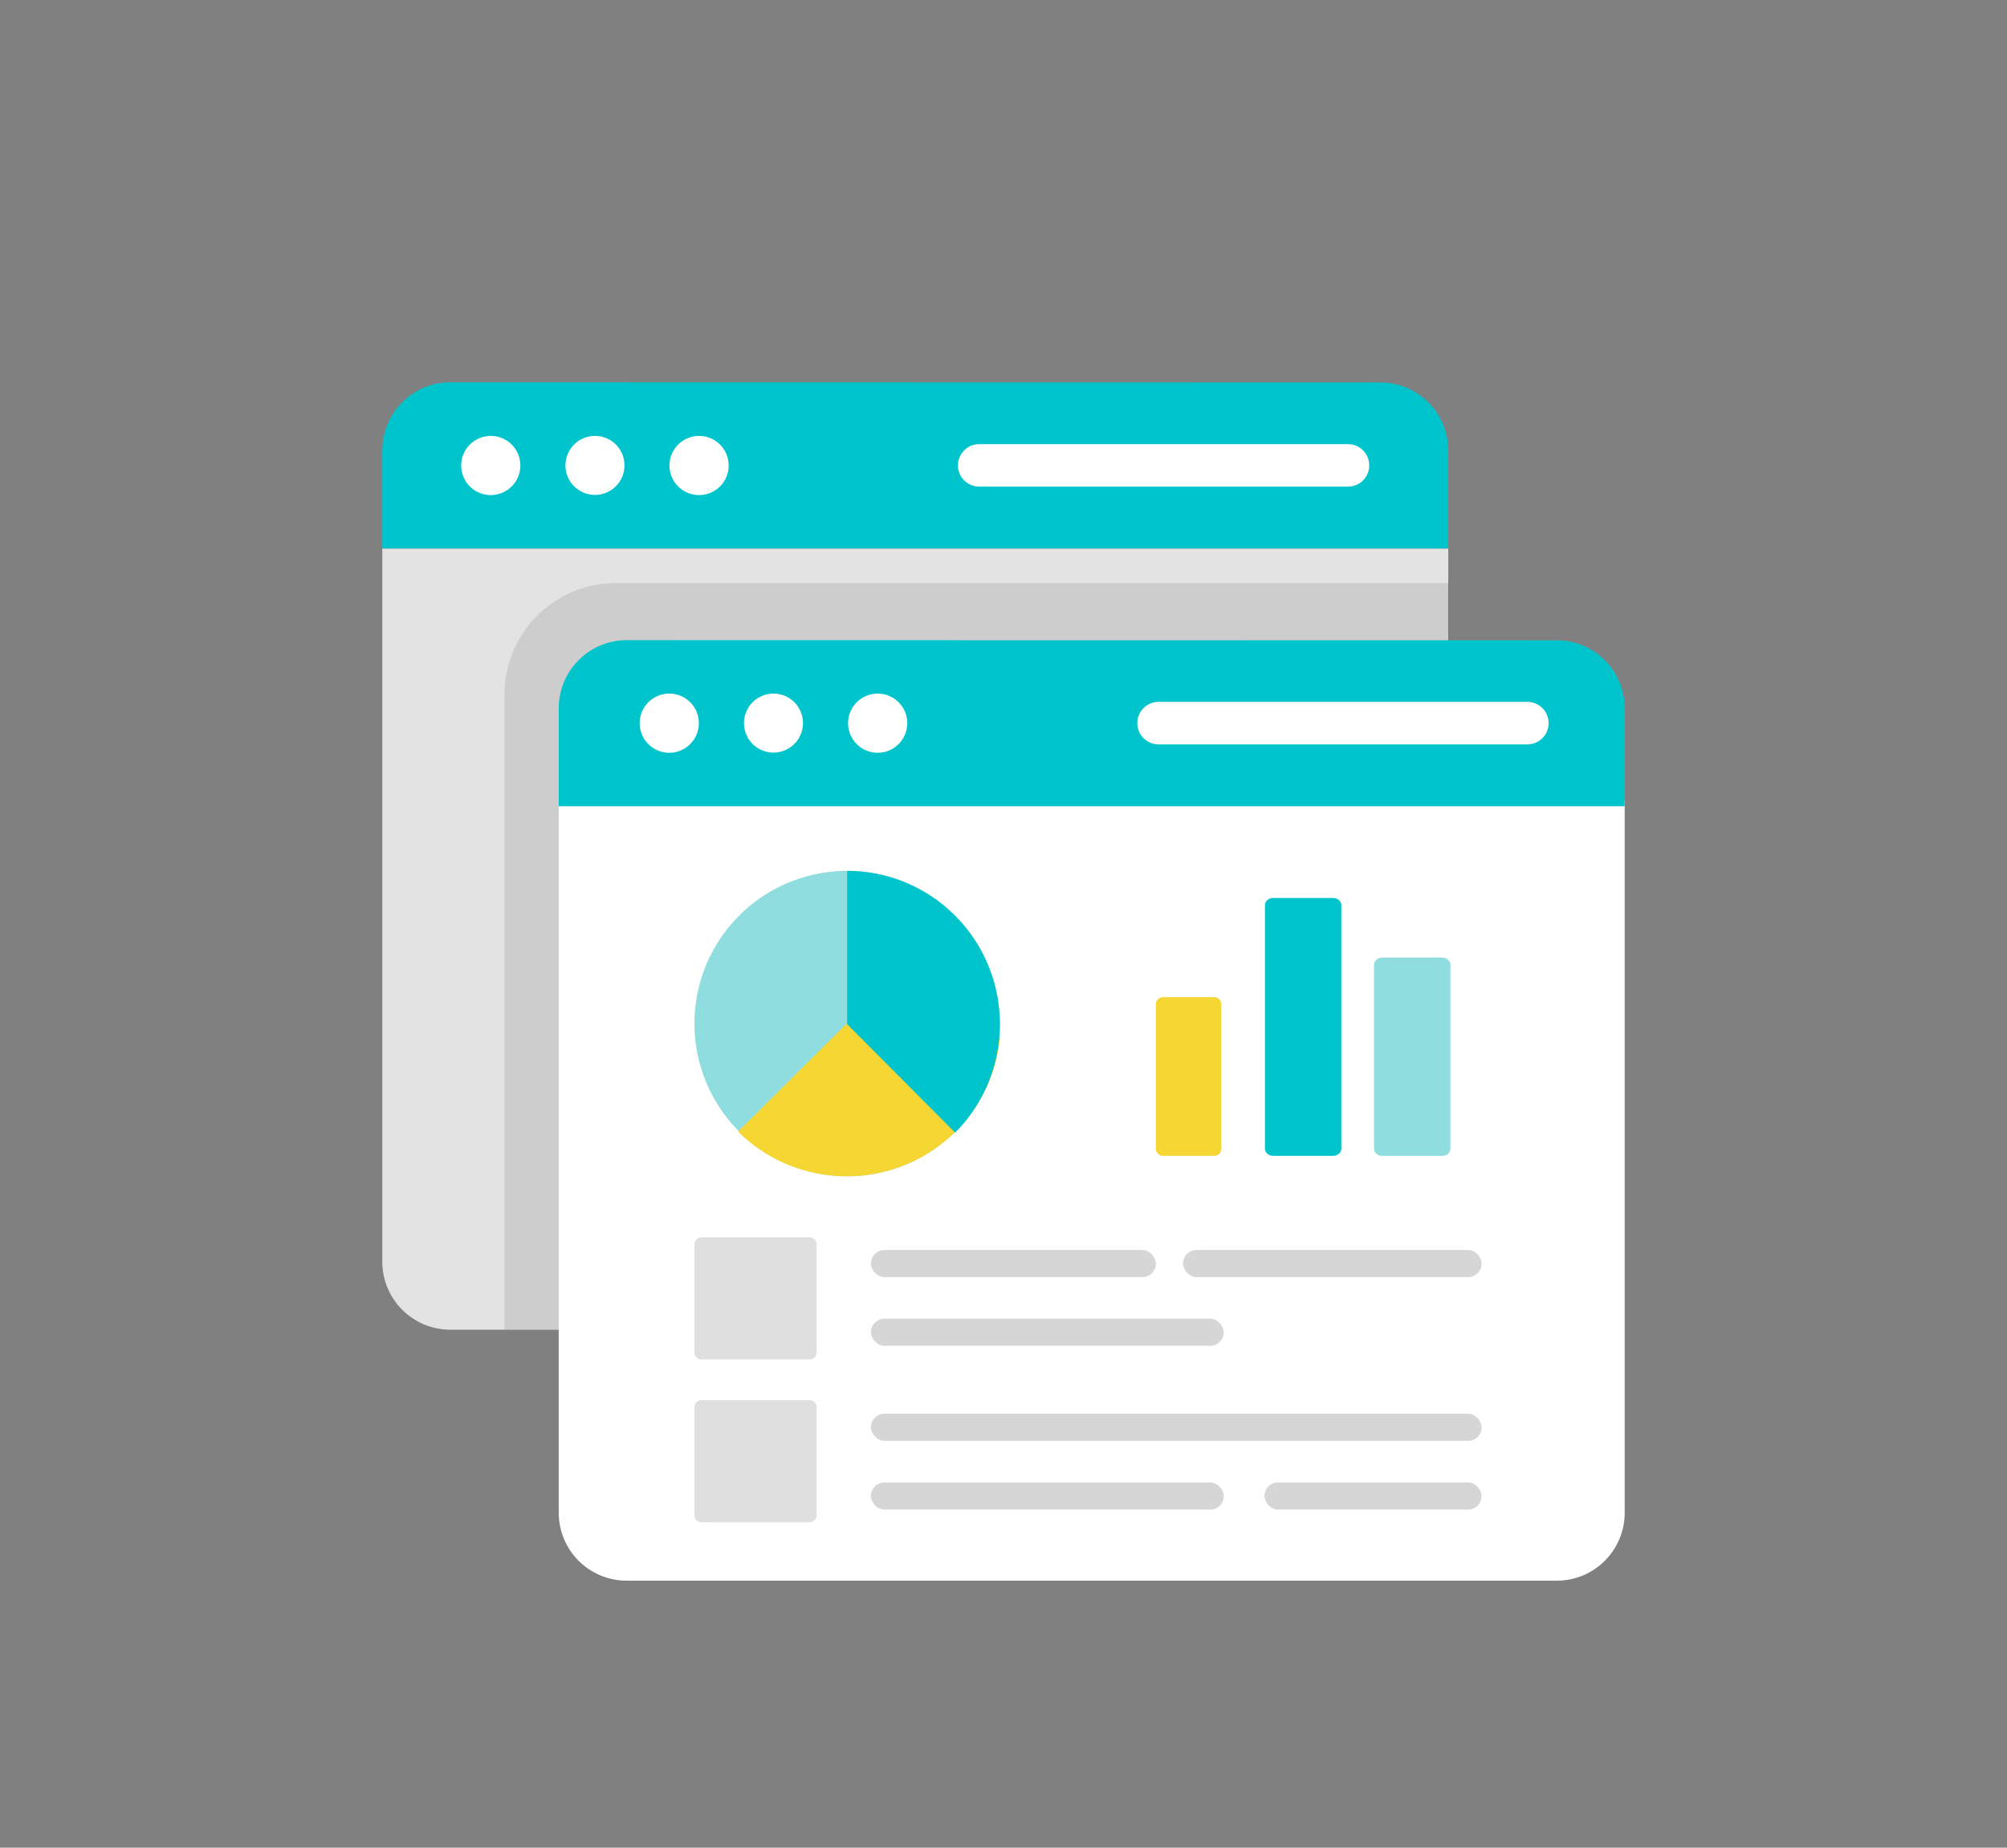 <svg width="126" height="116" viewBox="0 0 126 116" fill="none" xmlns="http://www.w3.org/2000/svg">
<rect x="0" y="0" width="126" height="116" fill="#808080" stroke="none"/>
<mask id="mask0_213_3371" style="mask-type:alpha" maskUnits="userSpaceOnUse" x="0" y="0" width="126" height="116">
<rect width="126" height="116" fill="#D6D6D6"/>
</mask>
<g mask="url(#mask0_213_3371)">
<path d="M90.924 34.44V79.212C90.924 80.344 90.474 81.43 89.673 82.23C88.873 83.03 87.788 83.48 86.656 83.481H28.267C27.135 83.48 26.05 83.03 25.25 82.229C24.45 81.429 24 80.344 24 79.212V34.44H90.924Z" fill="#E3E3E3"/>
<path d="M90.922 34.433V28.282C90.922 27.721 90.812 27.165 90.598 26.647C90.383 26.129 90.069 25.658 89.672 25.262C89.275 24.865 88.805 24.55 88.286 24.336C87.768 24.121 87.213 24.011 86.652 24.011L28.268 24C27.137 24.002 26.052 24.452 25.252 25.252C24.452 26.052 24.002 27.137 24 28.268V34.433H90.922Z" fill="#00C4CC"/>
<path d="M39.204 29.219C39.204 29.585 39.095 29.944 38.892 30.248C38.688 30.553 38.399 30.79 38.06 30.931C37.722 31.071 37.349 31.108 36.99 31.036C36.631 30.965 36.301 30.788 36.042 30.529C35.782 30.27 35.606 29.94 35.535 29.581C35.463 29.221 35.5 28.849 35.64 28.51C35.78 28.172 36.018 27.882 36.322 27.679C36.627 27.475 36.985 27.367 37.352 27.367C37.595 27.366 37.836 27.413 38.062 27.506C38.287 27.598 38.491 27.735 38.664 27.907C38.836 28.079 38.972 28.284 39.065 28.509C39.158 28.734 39.205 28.976 39.204 29.219Z" fill="white"/>
<path d="M32.668 29.219C32.669 29.587 32.561 29.947 32.358 30.254C32.154 30.56 31.864 30.799 31.524 30.94C31.184 31.082 30.81 31.119 30.449 31.047C30.088 30.976 29.757 30.799 29.496 30.539C29.236 30.279 29.059 29.947 28.988 29.586C28.916 29.225 28.953 28.851 29.095 28.511C29.236 28.171 29.475 27.881 29.782 27.677C30.088 27.474 30.448 27.366 30.816 27.367C31.307 27.367 31.778 27.562 32.126 27.909C32.473 28.257 32.668 28.728 32.668 29.219Z" fill="white"/>
<path d="M45.746 29.219C45.748 29.587 45.64 29.946 45.437 30.252C45.233 30.558 44.944 30.797 44.605 30.939C44.266 31.081 43.893 31.119 43.532 31.048C43.172 30.978 42.84 30.802 42.579 30.543C42.319 30.285 42.14 29.954 42.067 29.594C41.994 29.234 42.03 28.86 42.169 28.52C42.308 28.18 42.545 27.889 42.85 27.684C43.155 27.479 43.513 27.368 43.881 27.367C44.125 27.366 44.367 27.412 44.593 27.505C44.819 27.597 45.025 27.734 45.198 27.906C45.371 28.078 45.509 28.282 45.603 28.508C45.697 28.733 45.746 28.975 45.746 29.219Z" fill="white"/>
<path d="M61.475 27.884C61.3 27.884 61.126 27.918 60.964 27.985C60.802 28.052 60.655 28.151 60.531 28.274C60.407 28.398 60.309 28.546 60.242 28.707C60.175 28.869 60.141 29.043 60.141 29.218C60.141 29.393 60.175 29.567 60.242 29.729C60.309 29.89 60.407 30.038 60.531 30.161C60.655 30.285 60.802 30.384 60.964 30.451C61.126 30.518 61.3 30.552 61.475 30.552H84.628C84.803 30.552 84.977 30.518 85.138 30.451C85.3 30.384 85.447 30.285 85.571 30.161C85.695 30.038 85.793 29.89 85.86 29.729C85.927 29.567 85.962 29.393 85.962 29.218C85.962 29.043 85.927 28.869 85.86 28.707C85.793 28.546 85.695 28.398 85.571 28.274C85.447 28.151 85.3 28.052 85.138 27.985C84.977 27.918 84.803 27.884 84.628 27.884H61.475Z" fill="white"/>
<path d="M31.668 43.607C31.668 39.741 34.802 36.607 38.668 36.607H90.97V83.47H31.668V43.607Z" fill="black" fill-opacity="0.1"/>
<path d="M101.999 50.194V94.97C102 95.531 101.889 96.086 101.675 96.604C101.461 97.122 101.146 97.592 100.75 97.989C100.353 98.385 99.883 98.7 99.365 98.914C98.847 99.128 98.292 99.239 97.731 99.238H39.347C38.787 99.239 38.231 99.129 37.713 98.915C37.195 98.7 36.724 98.386 36.327 97.989C35.931 97.593 35.616 97.122 35.402 96.604C35.187 96.086 35.077 95.531 35.077 94.97V50.194H101.999Z" fill="white"/>
<rect x="54.675" y="78.477" width="17.893" height="1.704" rx="0.852" fill="#D6D6D6"/>
<rect x="74.272" y="78.477" width="18.745" height="1.704" rx="0.852" fill="#D6D6D6"/>
<rect x="54.675" y="88.756" width="38.342" height="1.704" rx="0.852" fill="#D6D6D6"/>
<rect x="54.675" y="82.791" width="22.153" height="1.704" rx="0.852" fill="#D6D6D6"/>
<rect x="54.675" y="93.071" width="22.153" height="1.704" rx="0.852" fill="#D6D6D6"/>
<rect x="79.383" y="93.071" width="13.633" height="1.704" rx="0.852" fill="#D6D6D6"/>
<path d="M101.999 50.62V44.469C102 43.909 101.889 43.353 101.675 42.835C101.461 42.318 101.146 41.847 100.75 41.45C100.353 41.054 99.883 40.74 99.365 40.525C98.847 40.311 98.292 40.2 97.731 40.201L39.347 40.19C38.215 40.191 37.13 40.64 36.33 41.441C35.529 42.241 35.079 43.326 35.077 44.458V50.62H101.999Z" fill="#00C4CC"/>
<path d="M50.411 45.395C50.411 45.761 50.303 46.12 50.1 46.425C49.896 46.73 49.607 46.967 49.269 47.108C48.93 47.248 48.558 47.285 48.198 47.214C47.839 47.143 47.509 46.967 47.249 46.708C46.99 46.449 46.813 46.118 46.742 45.759C46.67 45.4 46.707 45.027 46.847 44.688C46.987 44.35 47.224 44.06 47.529 43.857C47.834 43.653 48.192 43.544 48.559 43.544C48.802 43.544 49.043 43.591 49.268 43.683C49.493 43.776 49.698 43.912 49.87 44.084C50.042 44.256 50.179 44.461 50.271 44.685C50.364 44.91 50.412 45.152 50.411 45.395Z" fill="white"/>
<path d="M43.874 45.395C43.876 45.763 43.768 46.123 43.564 46.43C43.361 46.737 43.071 46.976 42.731 47.118C42.391 47.259 42.017 47.297 41.656 47.225C41.294 47.154 40.963 46.977 40.702 46.716C40.442 46.456 40.265 46.124 40.194 45.763C40.122 45.402 40.16 45.028 40.301 44.688C40.443 44.348 40.682 44.058 40.989 43.855C41.295 43.651 41.656 43.543 42.024 43.544C42.514 43.545 42.985 43.74 43.332 44.087C43.679 44.434 43.874 44.904 43.874 45.395Z" fill="white"/>
<path d="M56.958 45.395C56.96 45.763 56.852 46.122 56.649 46.429C56.446 46.735 56.157 46.975 55.818 47.117C55.479 47.258 55.105 47.297 54.745 47.226C54.384 47.156 54.052 46.98 53.791 46.721C53.53 46.462 53.352 46.132 53.279 45.771C53.206 45.411 53.242 45.037 53.381 44.697C53.521 44.357 53.758 44.066 54.063 43.861C54.368 43.656 54.727 43.546 55.095 43.544C55.339 43.543 55.581 43.59 55.806 43.682C56.032 43.775 56.237 43.911 56.411 44.083C56.584 44.255 56.721 44.459 56.815 44.684C56.909 44.91 56.958 45.151 56.958 45.395Z" fill="white"/>
<path d="M72.686 44.064C72.341 44.077 72.014 44.224 71.774 44.473C71.534 44.722 71.4 45.054 71.4 45.4C71.4 45.745 71.534 46.078 71.774 46.327C72.014 46.575 72.341 46.722 72.686 46.735H95.837C96.017 46.742 96.196 46.712 96.364 46.648C96.532 46.584 96.685 46.487 96.814 46.362C96.944 46.237 97.047 46.088 97.117 45.922C97.187 45.757 97.224 45.579 97.224 45.4C97.224 45.22 97.187 45.042 97.117 44.877C97.047 44.711 96.944 44.562 96.814 44.437C96.685 44.313 96.532 44.215 96.364 44.151C96.196 44.087 96.017 44.058 95.837 44.064H72.686Z" fill="white"/>
<path d="M76.236 62.605H73.004C72.762 62.605 72.565 62.806 72.565 63.054V72.117C72.565 72.365 72.762 72.566 73.004 72.566H76.236C76.478 72.566 76.675 72.365 76.675 72.117V63.054C76.675 62.806 76.478 62.605 76.236 62.605Z" fill="#F5D633"/>
<path d="M83.698 56.378H79.927C79.644 56.378 79.415 56.577 79.415 56.822V72.121C79.415 72.366 79.644 72.565 79.927 72.565H83.698C83.98 72.565 84.209 72.366 84.209 72.121V56.822C84.209 56.577 83.98 56.378 83.698 56.378Z" fill="#00C4CC"/>
<path d="M90.544 60.118H86.773C86.491 60.118 86.262 60.318 86.262 60.566V72.121C86.262 72.369 86.491 72.569 86.773 72.569H90.544C90.827 72.569 91.056 72.369 91.056 72.121V60.566C91.056 60.318 90.827 60.118 90.544 60.118Z" fill="#8FDDDF"/>
<path d="M62.773 64.251C62.773 64.557 62.758 64.864 62.73 65.163C62.495 67.656 61.294 69.957 59.385 71.576C57.475 73.195 55.008 74.003 52.511 73.827C50.014 73.651 47.684 72.506 46.02 70.635C44.356 68.765 43.49 66.318 43.606 63.817C43.722 61.316 44.812 58.96 46.642 57.252C48.472 55.544 50.898 54.62 53.401 54.676C55.904 54.733 58.285 55.766 60.036 57.555C61.788 59.344 62.77 61.747 62.773 64.251Z" fill="#8FDDDF"/>
<path d="M62.772 65.177C62.599 66.987 61.91 68.711 60.787 70.147C59.664 71.583 58.152 72.672 56.429 73.287C54.705 73.903 52.841 74.018 51.054 73.621C49.266 73.224 47.63 72.331 46.335 71.045L53.155 64.264L62.772 65.177Z" fill="#F5D633"/>
<path d="M62.773 64.301C62.775 65.566 62.527 66.819 62.045 67.987C61.563 69.156 60.856 70.218 59.964 71.111L53.185 64.301V54.674C55.727 54.673 58.165 55.688 59.963 57.493C61.761 59.298 62.772 61.747 62.773 64.301Z" fill="#00C4CC"/>
<path d="M50.833 77.68H44.033C43.793 77.68 43.599 77.874 43.599 78.115V84.913C43.599 85.153 43.793 85.348 44.033 85.348H50.833C51.073 85.348 51.267 85.153 51.267 84.913V78.115C51.267 77.874 51.073 77.68 50.833 77.68Z" fill="#DFDFDF"/>
<path d="M50.833 87.904H44.033C43.793 87.904 43.599 88.099 43.599 88.339V95.137C43.599 95.377 43.793 95.572 44.033 95.572H50.833C51.073 95.572 51.267 95.377 51.267 95.137V88.339C51.267 88.099 51.073 87.904 50.833 87.904Z" fill="#DFDFDF"/>
</g>
</svg>
